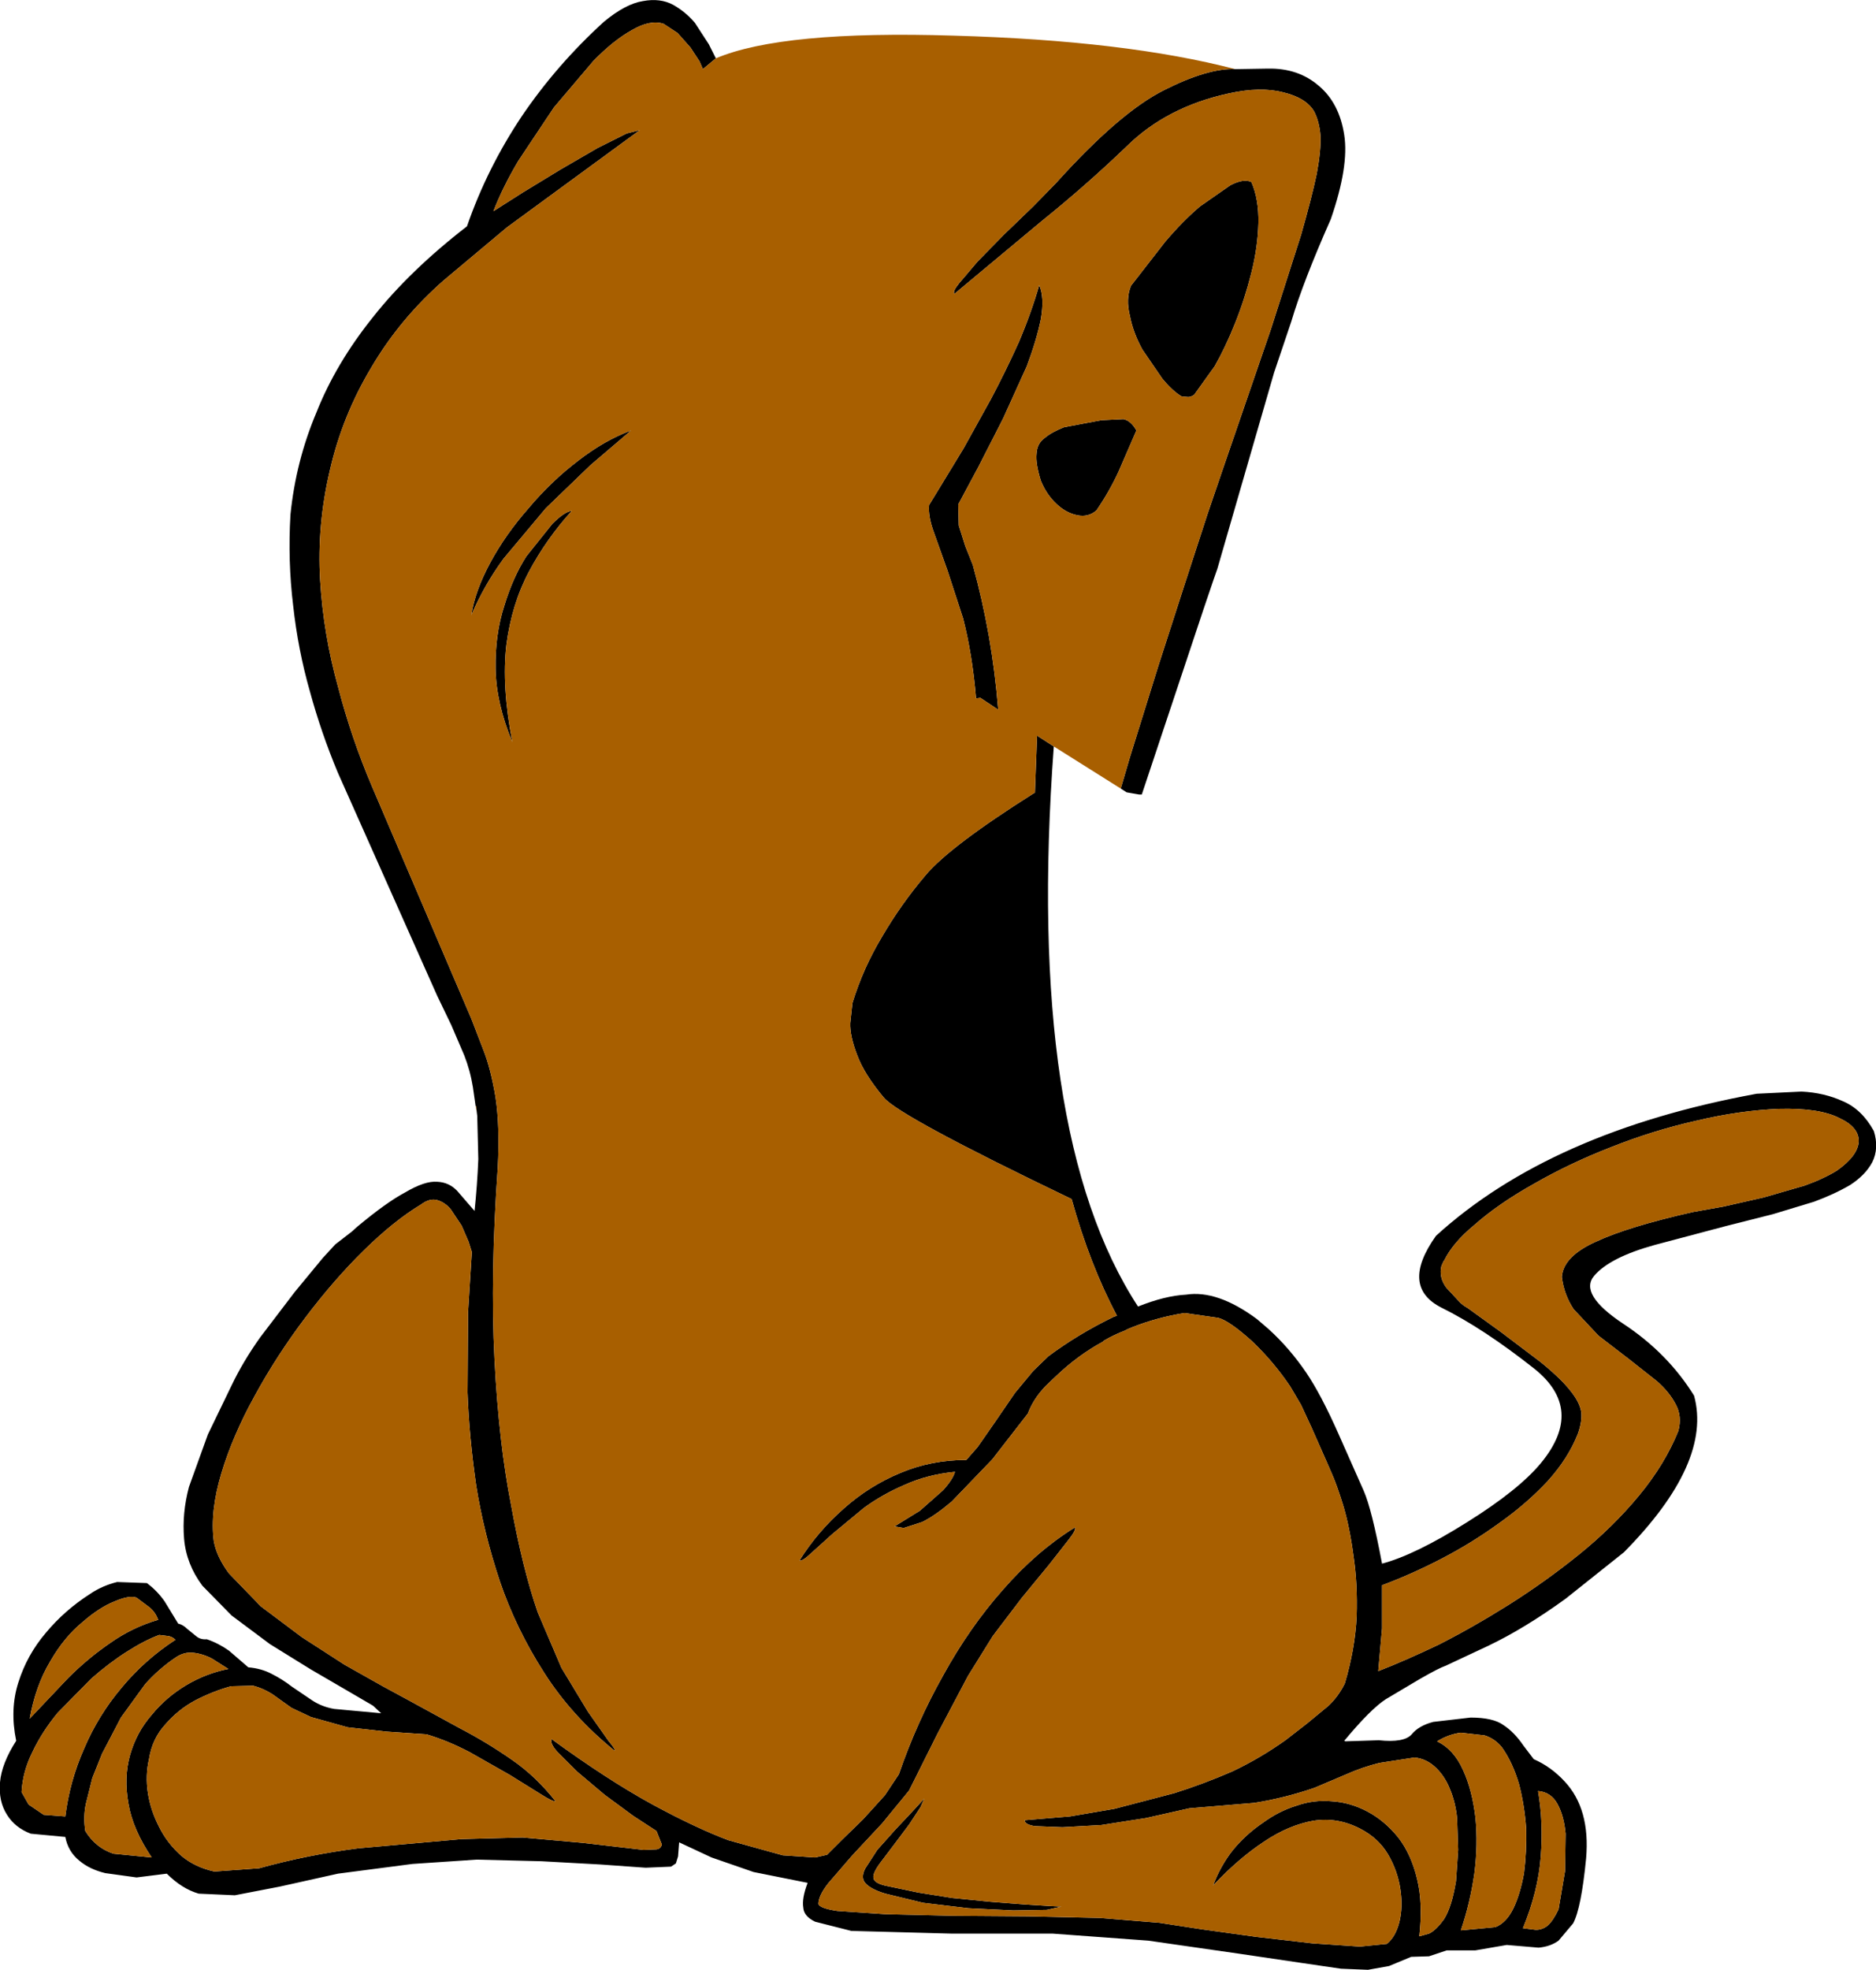 <?xml version="1.0" encoding="UTF-8" standalone="no"?>
<svg xmlns:xlink="http://www.w3.org/1999/xlink" height="182.35px" width="173.75px" xmlns="http://www.w3.org/2000/svg">
  <g transform="matrix(1.0, 0.0, 0.0, 1.0, 382.25, 83.3)">
    <path d="M-315.95 -77.9 L-317.15 -76.9 -317.45 -77.6 -318.3 -78.9 -319.5 -80.25 -320.8 -81.1 Q-322.05 -81.5 -323.75 -80.5 -325.45 -79.55 -327.3 -77.65 L-330.95 -73.35 -334.25 -68.4 Q-335.7 -65.95 -336.55 -63.75 L-333.8 -65.5 -330.35 -67.6 -326.9 -69.6 -324.2 -70.95 -323.0 -71.25 -329.15 -66.75 -335.3 -62.25 -341.15 -57.35 Q-345.2 -53.8 -347.85 -49.3 -350.55 -44.8 -351.7 -39.75 -352.9 -34.65 -352.6 -29.6 -352.3 -24.6 -350.95 -19.75 -349.7 -14.95 -347.8 -10.5 L-338.6 11.0 -337.5 13.85 Q-336.8 15.6 -336.35 18.3 -335.95 21.0 -336.15 24.8 -336.85 34.75 -336.45 42.55 -336.05 50.3 -334.9 56.1 -333.85 61.9 -332.45 65.95 L-330.25 71.1 -327.8 75.15 -325.9 77.85 Q-325.15 78.75 -325.35 78.75 -329.3 75.55 -331.85 71.55 -334.45 67.5 -335.95 63.1 -337.45 58.6 -338.15 54.2 -338.8 49.7 -338.95 45.6 L-338.9 38.15 -338.55 32.6 -338.85 31.65 -339.5 30.15 -340.5 28.65 Q-341.05 28.0 -341.75 27.8 -342.45 27.6 -343.25 28.2 -345.75 29.7 -348.55 32.45 -351.3 35.15 -353.95 38.65 -356.6 42.15 -358.65 45.9 -360.7 49.6 -361.75 53.1 -362.8 56.6 -362.45 59.35 -362.2 60.8 -361.05 62.35 L-358.1 65.4 -354.3 68.25 -350.35 70.8 -346.8 72.8 -344.4 74.1 -339.55 76.75 Q-337.15 78.0 -334.85 79.6 -332.6 81.15 -330.8 83.45 -331.05 83.5 -332.15 82.8 L-335.05 81.0 -338.75 78.9 Q-340.75 77.85 -342.75 77.25 L-346.45 77.0 -350.05 76.6 -353.45 75.65 -355.25 74.8 -357.0 73.55 Q-357.85 73.0 -358.8 72.75 L-360.85 72.8 Q-362.5 73.25 -364.15 74.1 -365.75 74.95 -366.95 76.35 -368.15 77.65 -368.45 79.55 -368.8 81.05 -368.55 82.7 -368.3 84.3 -367.5 85.85 -366.75 87.35 -365.45 88.5 -364.2 89.55 -362.4 89.95 L-358.25 89.65 Q-353.75 88.4 -349.05 87.8 L-339.5 86.95 -333.85 86.8 -328.25 87.3 -322.65 87.95 -321.45 87.9 Q-321.05 87.85 -320.95 87.45 L-321.45 86.2 -323.6 84.8 -326.25 82.85 -328.8 80.7 -330.65 78.85 Q-331.35 78.05 -331.15 77.7 -326.0 81.45 -321.9 83.7 -317.85 85.9 -314.8 87.05 L-309.75 88.45 -306.75 88.65 -305.65 88.4 -304.3 87.05 -302.3 85.1 -300.3 82.9 -299.0 80.95 Q-297.35 76.15 -294.9 71.8 -292.45 67.35 -289.35 63.85 -286.25 60.3 -282.7 58.1 -282.55 58.3 -283.25 59.2 L-285.05 61.5 -287.6 64.6 -290.3 68.15 -292.6 71.85 -295.4 77.15 -298.05 82.45 -300.55 85.5 -303.35 88.5 -305.55 91.05 Q-306.45 92.2 -306.45 92.95 -306.35 93.35 -304.7 93.6 L-300.25 93.9 -294.0 94.05 -287.05 94.1 -280.35 94.25 -274.85 94.7 -270.95 95.3 -265.9 96.0 -260.7 96.6 -256.3 96.9 -253.8 96.65 Q-253.0 96.0 -252.65 94.65 -252.3 93.25 -252.55 91.6 -252.8 89.9 -253.7 88.35 -254.6 86.85 -256.25 86.0 -258.35 84.9 -260.6 85.25 -262.9 85.65 -265.2 87.2 -267.55 88.75 -269.9 91.25 -269.2 89.4 -268.05 87.95 -266.85 86.5 -265.3 85.45 -263.8 84.35 -262.15 83.85 -260.6 83.3 -258.9 83.45 -257.2 83.55 -255.6 84.4 -254.0 85.25 -252.75 86.8 -251.55 88.35 -251.0 90.65 -250.45 92.9 -250.8 95.95 L-249.9 95.7 Q-249.25 95.4 -248.5 94.35 -247.8 93.25 -247.4 90.85 L-247.2 87.95 -247.3 85.0 Q-247.45 83.55 -247.95 82.35 -248.4 81.2 -249.2 80.4 -250.1 79.5 -251.25 79.4 L-254.5 79.9 Q-256.1 80.3 -257.55 80.95 L-260.5 82.2 Q-263.25 83.15 -266.1 83.6 L-272.1 84.1 -276.1 85.0 -280.25 85.65 -283.85 85.85 -286.4 85.75 Q-287.35 85.6 -287.35 85.2 L-283.15 84.85 -279.05 84.15 -273.5 82.7 Q-270.8 81.85 -268.15 80.7 -265.6 79.5 -263.2 77.8 L-261.2 76.25 -259.2 74.6 Q-258.3 73.75 -257.7 72.55 -256.75 69.35 -256.6 66.35 -256.5 63.3 -256.9 60.7 -257.25 58.05 -257.85 56.05 -258.45 54.1 -258.95 53.0 L-259.45 51.85 -260.8 48.8 -261.75 46.75 -262.75 45.05 Q-264.3 42.75 -266.3 40.85 -268.35 39.0 -269.4 38.7 L-272.55 38.25 Q-275.05 38.65 -277.35 39.55 L-277.95 39.8 -278.0 39.85 Q-279.05 40.25 -280.0 40.8 L-280.1 40.9 Q-282.4 42.15 -284.4 44.05 L-285.4 45.0 Q-286.55 46.2 -287.05 47.55 L-290.35 51.8 -294.1 55.7 Q-295.7 57.05 -296.85 57.6 L-298.55 58.15 -299.4 58.0 -297.05 56.55 -294.9 54.65 Q-294.0 53.65 -293.8 52.95 -296.35 53.2 -298.45 54.15 -300.55 55.05 -302.25 56.3 L-305.15 58.7 -307.2 60.55 Q-307.95 61.25 -308.2 61.15 -306.5 58.45 -304.1 56.35 -301.75 54.25 -298.85 53.05 -296.0 51.85 -292.75 51.85 L-291.7 50.65 -290.1 48.35 -288.25 45.65 -286.55 43.6 -285.15 42.25 Q-282.4 40.2 -279.1 38.6 L-278.8 38.5 Q-281.3 33.8 -283.0 27.7 -298.95 20.05 -300.4 18.3 -302.2 16.15 -302.85 14.4 -303.55 12.6 -303.5 11.4 L-303.3 9.55 Q-302.3 6.3 -300.55 3.4 -298.8 0.4 -296.55 -2.25 -294.3 -4.95 -286.45 -9.9 L-286.4 -9.9 -286.2 -15.2 -284.65 -14.2 Q-287.3 21.65 -276.85 37.65 -274.35 36.65 -272.4 36.55 -269.5 36.1 -265.85 38.8 L-264.8 39.7 Q-262.85 41.45 -261.25 43.8 -259.9 45.8 -258.3 49.4 L-255.95 54.7 Q-255.2 56.4 -254.25 61.45 -251.2 60.65 -246.35 57.6 -241.55 54.6 -239.5 52.1 -235.45 47.15 -240.15 43.4 -244.9 39.65 -248.75 37.75 -252.6 35.8 -249.25 31.1 -238.65 21.45 -219.55 17.95 L-215.4 17.75 Q-213.3 17.85 -211.55 18.65 -209.8 19.4 -208.7 21.4 -208.2 23.0 -208.85 24.3 -209.5 25.5 -210.9 26.4 -212.35 27.25 -214.25 27.95 L-218.05 29.1 -222.4 30.2 -229.0 31.95 Q-233.15 33.1 -234.6 34.8 -236.05 36.5 -231.9 39.25 -227.8 41.95 -225.35 45.9 -223.65 52.1 -231.85 60.4 L-237.25 64.7 Q-241.05 67.45 -244.4 69.05 L-248.35 70.9 Q-248.95 71.1 -250.7 72.1 L-253.9 74.0 Q-255.3 74.9 -257.75 77.85 L-257.65 77.9 -254.55 77.8 Q-252.2 78.05 -251.5 77.25 -250.85 76.45 -249.5 76.1 L-246.05 75.7 Q-243.95 75.7 -243.0 76.4 -242.0 77.05 -241.15 78.3 L-240.2 79.55 Q-238.6 80.25 -237.35 81.6 -234.95 84.15 -235.35 88.75 -235.8 93.35 -236.55 94.75 L-237.9 96.35 Q-238.65 96.9 -239.75 97.0 L-242.7 96.75 -245.6 97.25 -248.25 97.25 -249.9 97.8 -251.55 97.85 -253.6 98.7 -255.55 99.05 -258.05 98.95 -261.8 98.4 -267.55 97.55 -275.9 96.35 -284.75 95.7 -294.1 95.7 -303.4 95.45 -306.75 94.6 Q-307.8 94.1 -307.85 93.3 -308.0 92.45 -307.45 91.0 L-312.45 90.0 -316.35 88.65 -319.35 87.25 -319.45 88.55 -319.65 89.2 -320.1 89.5 -322.45 89.6 -326.65 89.3 -332.1 89.0 -338.1 88.85 -344.05 89.25 -350.95 90.15 -356.35 91.35 -360.5 92.15 -363.85 92.0 Q-365.4 91.55 -366.8 90.15 L-369.6 90.5 -372.5 90.1 Q-373.95 89.75 -374.9 88.95 -375.95 88.1 -376.2 86.75 L-379.4 86.45 Q-380.85 85.9 -381.6 84.7 -382.4 83.45 -382.25 81.7 -382.1 79.95 -380.75 77.85 -381.35 74.95 -380.55 72.45 -379.75 69.9 -378.0 67.85 -376.25 65.75 -373.9 64.25 -372.8 63.5 -371.4 63.15 L-368.65 63.25 Q-367.7 63.95 -367.0 64.95 L-365.75 67.0 Q-365.3 67.1 -364.9 67.5 L-364.1 68.15 Q-363.7 68.5 -363.1 68.45 -362.05 68.8 -361.05 69.5 L-359.25 71.05 Q-358.05 71.15 -357.1 71.65 -356.1 72.15 -355.2 72.85 L-353.35 74.1 Q-352.45 74.7 -351.3 74.9 L-346.95 75.3 -347.7 74.6 -350.1 73.2 -353.45 71.25 -357.25 68.9 -360.8 66.25 -363.5 63.5 Q-365.0 61.5 -365.2 59.15 -365.4 56.8 -364.75 54.35 L-363.0 49.5 -360.8 44.95 Q-359.75 42.75 -358.15 40.5 L-354.95 36.3 -352.35 33.15 -351.2 31.9 -349.65 30.7 -349.15 30.25 Q-346.45 28.0 -344.75 27.1 -342.9 26.0 -341.75 26.1 -340.65 26.15 -339.9 26.95 L-338.3 28.8 Q-338.05 26.45 -337.95 24.0 L-338.05 20.0 -338.1 19.6 -338.15 19.1 -338.2 19.1 -338.45 17.35 Q-338.7 15.8 -339.25 14.4 L-340.45 11.6 -341.75 8.9 -350.95 -11.75 Q-352.5 -15.45 -353.55 -19.3 -354.65 -23.15 -355.1 -27.25 -355.6 -31.35 -355.35 -35.65 -354.85 -40.6 -352.95 -45.1 -351.15 -49.65 -347.7 -53.95 -344.3 -58.25 -339.0 -62.35 -337.15 -67.7 -333.95 -72.5 -330.7 -77.3 -326.3 -81.3 -324.3 -82.95 -322.7 -83.2 -321.1 -83.5 -319.9 -82.85 -318.75 -82.2 -317.9 -81.2 L-316.6 -79.2 -315.95 -77.9 M-278.45 -10.3 L-277.6 -13.2 -275.0 -21.55 -272.5 -29.3 -270.4 -35.75 -268.95 -40.0 -264.55 -52.8 -261.75 -61.55 Q-260.75 -65.05 -260.3 -67.2 -259.9 -69.35 -259.95 -70.7 -260.05 -72.05 -260.55 -73.0 -261.3 -74.25 -263.4 -74.75 -265.5 -75.3 -268.45 -74.65 -274.2 -73.4 -277.9 -69.75 -281.65 -66.15 -285.75 -62.85 L-293.85 -56.1 Q-294.05 -56.3 -293.4 -57.1 L-291.7 -59.1 -289.25 -61.6 -286.55 -64.2 -284.45 -66.35 Q-278.55 -72.9 -274.45 -74.95 -270.4 -77.0 -267.85 -76.9 L-264.8 -76.95 Q-262.0 -77.0 -260.1 -75.35 -258.2 -73.75 -257.75 -70.8 -257.3 -67.9 -259.0 -63.0 -261.55 -57.25 -262.65 -53.55 L-264.25 -48.8 -269.5 -30.65 -269.85 -29.65 -270.75 -27.0 -273.2 -19.65 -276.2 -10.65 -276.5 -9.75 -276.75 -9.75 -277.9 -9.95 -278.45 -10.3 M-336.85 -31.2 Q-335.45 -33.8 -333.3 -36.25 -331.2 -38.75 -328.7 -40.65 -326.25 -42.55 -323.8 -43.45 L-327.55 -40.25 -331.7 -36.25 -335.6 -31.6 Q-337.4 -29.15 -338.6 -26.35 -338.25 -28.6 -336.85 -31.2 M-333.25 -30.4 Q-334.85 -27.4 -335.35 -23.6 -335.8 -19.8 -334.8 -14.6 -336.3 -18.2 -336.35 -21.4 -336.4 -24.6 -335.55 -27.2 -334.75 -29.85 -333.5 -31.8 L-331.1 -34.8 Q-329.95 -35.95 -329.3 -36.0 -331.65 -33.4 -333.25 -30.4 M-268.3 -66.15 Q-267.05 -66.8 -266.35 -66.45 -265.65 -64.85 -265.7 -62.65 -265.75 -60.45 -266.35 -58.05 -266.95 -55.65 -267.85 -53.4 -268.75 -51.15 -269.75 -49.4 L-271.65 -46.75 Q-271.95 -46.55 -272.2 -46.55 L-272.8 -46.6 Q-273.6 -47.05 -274.6 -48.25 L-276.45 -50.95 Q-277.3 -52.5 -277.6 -54.05 -278.0 -55.65 -277.5 -56.85 L-274.35 -60.9 Q-272.7 -62.85 -271.1 -64.2 L-268.3 -66.15 M-286.0 -56.9 Q-285.5 -55.75 -285.85 -53.75 -286.25 -51.8 -287.15 -49.4 L-289.35 -44.55 -291.65 -40.05 -293.5 -36.6 -293.45 -34.65 -292.85 -32.75 -292.15 -31.0 Q-290.35 -24.5 -289.8 -17.6 L-291.45 -18.7 -291.85 -18.65 Q-292.2 -22.75 -293.05 -26.05 L-294.5 -30.5 -295.75 -34.0 Q-296.3 -35.5 -296.2 -36.55 L-295.1 -38.35 -293.0 -41.8 -290.45 -46.4 Q-289.1 -48.95 -287.9 -51.6 -286.75 -54.3 -286.0 -56.9 M-286.25 -41.3 Q-286.2 -42.25 -285.5 -42.75 -284.85 -43.3 -283.7 -43.75 L-280.25 -44.4 -278.2 -44.5 Q-277.5 -44.35 -277.0 -43.45 L-278.65 -39.65 Q-279.5 -37.8 -280.7 -36.05 -281.45 -35.4 -282.45 -35.6 -283.5 -35.8 -284.4 -36.65 -285.35 -37.55 -285.85 -38.8 -286.35 -40.4 -286.25 -41.3 M-237.25 86.45 Q-237.4 84.8 -238.0 83.7 -238.6 82.6 -239.8 82.5 -239.3 85.35 -239.55 88.6 -239.8 91.8 -241.2 95.2 L-240.0 95.35 Q-239.4 95.35 -238.9 94.95 -238.4 94.5 -237.9 93.45 L-237.3 89.9 -237.25 86.45 M-240.9 86.0 Q-241.05 83.85 -241.55 81.9 -242.15 79.85 -243.15 78.45 -243.8 77.65 -244.75 77.35 L-246.95 77.1 Q-248.1 77.25 -249.15 77.9 -247.6 78.65 -246.75 80.55 -245.9 82.4 -245.6 84.95 -245.35 87.45 -245.7 90.15 -246.1 92.9 -246.95 95.4 L-243.75 95.1 Q-242.75 94.7 -242.1 93.4 -241.45 92.05 -241.1 90.1 -240.85 88.15 -240.9 86.0 M-210.1 22.4 Q-210.05 21.05 -211.9 20.2 -213.75 19.25 -217.5 19.35 -221.15 19.5 -225.15 20.45 -229.15 21.35 -233.05 22.9 -236.9 24.4 -240.2 26.3 -243.5 28.15 -245.7 30.1 -247.7 31.75 -248.5 33.4 L-248.55 33.45 -248.75 33.9 Q-249.0 34.95 -248.3 35.9 L-247.0 37.3 -246.7 37.55 -246.3 37.8 -243.25 40.0 -239.55 42.8 Q-237.65 44.35 -236.8 45.45 -235.95 46.5 -235.8 47.4 -235.7 48.25 -236.1 49.4 -237.0 51.7 -238.9 53.8 -240.85 55.9 -243.4 57.7 -245.95 59.55 -248.75 61.0 -251.55 62.45 -254.25 63.45 L-254.25 67.45 -254.6 71.4 Q-252.15 70.45 -249.0 68.95 -245.85 67.35 -242.5 65.25 -239.1 63.1 -236.0 60.6 -232.85 58.05 -230.45 55.15 -228.05 52.25 -226.8 49.15 -226.45 47.8 -227.05 46.7 -227.65 45.55 -228.8 44.55 L-231.4 42.5 -234.2 40.35 -236.5 37.9 Q-237.4 36.55 -237.6 34.9 -237.45 33.0 -234.45 31.65 -231.45 30.25 -225.45 28.9 L-222.65 28.4 -218.9 27.55 -215.1 26.45 Q-213.3 25.8 -212.1 25.05 -210.2 23.7 -210.1 22.4 M-298.05 85.6 L-299.4 87.4 -300.65 89.05 Q-301.45 90.1 -301.35 90.55 -301.3 91.0 -300.3 91.25 L-297.2 91.9 -294.05 92.4 -290.55 92.75 -287.35 93.0 -284.95 93.15 -283.95 93.2 -285.3 93.5 -288.4 93.55 -292.55 93.35 -296.75 92.85 -300.25 92.0 Q-301.75 91.55 -302.2 90.9 -302.5 90.4 -302.1 89.65 L-301.0 87.95 -299.35 86.1 -297.75 84.4 -296.65 83.2 -297.0 84.0 -298.05 85.6 M-366.0 70.15 Q-367.55 71.2 -368.8 72.6 L-371.05 75.7 -372.8 79.05 -373.7 81.3 -374.3 83.7 Q-374.55 84.9 -374.35 86.2 -373.4 87.75 -371.75 88.3 L-368.2 88.65 Q-369.95 86.05 -370.35 83.7 -370.8 81.25 -370.2 79.15 -369.6 77.05 -368.2 75.45 -366.85 73.8 -365.0 72.7 -363.15 71.6 -361.1 71.2 L-362.6 70.25 Q-363.45 69.8 -364.35 69.7 -365.2 69.6 -366.0 70.15 M-370.5 69.6 Q-372.15 70.65 -373.8 72.1 L-376.9 75.25 Q-378.35 77.0 -379.25 78.9 -380.15 80.7 -380.25 82.6 L-379.6 83.75 -378.2 84.7 -376.2 84.85 Q-375.8 81.6 -374.45 78.55 -373.15 75.5 -371.0 72.95 -368.85 70.35 -366.0 68.5 -366.3 68.2 -366.7 68.15 L-367.5 68.05 Q-368.85 68.55 -370.5 69.6 M-374.65 66.9 Q-376.3 68.25 -377.6 70.5 -378.95 72.75 -379.5 75.8 L-375.95 72.05 Q-374.1 70.2 -372.05 68.8 -370.0 67.35 -367.6 66.65 -367.85 65.95 -368.4 65.5 L-369.6 64.6 Q-370.25 64.35 -371.65 64.95 -373.05 65.5 -374.65 66.9" fill="#000000" fill-rule="evenodd" stroke="none"/>
    <path d="M-284.65 -14.2 L-286.2 -15.2 -286.4 -9.9 -286.45 -9.9 Q-294.3 -4.95 -296.55 -2.25 -298.8 0.4 -300.55 3.4 -302.3 6.3 -303.3 9.55 L-303.5 11.4 Q-303.55 12.6 -302.85 14.4 -302.2 16.15 -300.4 18.3 -298.95 20.05 -283.0 27.7 -281.3 33.8 -278.8 38.5 L-279.1 38.6 Q-282.4 40.2 -285.15 42.25 L-286.55 43.6 -288.25 45.65 -290.1 48.35 -291.7 50.65 -292.75 51.85 Q-296.0 51.85 -298.85 53.05 -301.75 54.25 -304.1 56.35 -306.5 58.45 -308.2 61.15 -307.95 61.25 -307.2 60.55 L-305.15 58.7 -302.25 56.3 Q-300.55 55.05 -298.45 54.15 -296.35 53.2 -293.8 52.95 -294.0 53.65 -294.9 54.65 L-297.05 56.55 -299.4 58.0 -298.55 58.15 -296.85 57.6 Q-295.7 57.05 -294.1 55.7 L-290.35 51.8 -287.05 47.55 Q-286.55 46.2 -285.4 45.0 L-284.4 44.05 Q-282.4 42.15 -280.1 40.9 L-280.0 40.8 Q-279.05 40.25 -278.0 39.85 L-277.95 39.8 -277.35 39.55 Q-275.05 38.65 -272.55 38.25 L-269.4 38.7 Q-268.35 39.0 -266.3 40.85 -264.3 42.75 -262.75 45.05 L-261.75 46.75 -260.8 48.8 -259.45 51.85 -258.95 53.0 Q-258.45 54.1 -257.85 56.05 -257.25 58.05 -256.9 60.7 -256.5 63.3 -256.6 66.35 -256.75 69.35 -257.7 72.55 -258.3 73.75 -259.2 74.6 L-261.2 76.25 -263.2 77.8 Q-265.6 79.5 -268.15 80.7 -270.8 81.85 -273.5 82.7 L-279.05 84.15 -283.15 84.85 -287.35 85.2 Q-287.35 85.6 -286.4 85.75 L-283.85 85.85 -280.25 85.65 -276.1 85.0 -272.1 84.1 -266.1 83.6 Q-263.25 83.15 -260.5 82.2 L-257.55 80.95 Q-256.1 80.3 -254.5 79.9 L-251.25 79.4 Q-250.1 79.5 -249.2 80.4 -248.4 81.2 -247.95 82.35 -247.45 83.55 -247.3 85.0 L-247.2 87.95 -247.4 90.85 Q-247.8 93.25 -248.5 94.35 -249.25 95.4 -249.9 95.7 L-250.8 95.95 Q-250.45 92.9 -251.0 90.65 -251.55 88.35 -252.75 86.8 -254.0 85.25 -255.6 84.4 -257.2 83.55 -258.9 83.45 -260.6 83.3 -262.15 83.85 -263.8 84.35 -265.3 85.45 -266.85 86.5 -268.05 87.95 -269.2 89.4 -269.9 91.25 -267.55 88.75 -265.2 87.2 -262.9 85.65 -260.6 85.25 -258.35 84.9 -256.25 86.0 -254.6 86.85 -253.7 88.35 -252.8 89.9 -252.55 91.6 -252.3 93.25 -252.65 94.65 -253.0 96.0 -253.8 96.65 L-256.3 96.9 -260.7 96.6 -265.9 96.0 -270.95 95.3 -274.85 94.7 -280.35 94.25 -287.05 94.1 -294.0 94.05 -300.25 93.9 -304.7 93.6 Q-306.35 93.35 -306.45 92.95 -306.45 92.2 -305.55 91.05 L-303.35 88.5 -300.55 85.5 -298.05 82.45 -295.4 77.15 -292.6 71.85 -290.3 68.15 -287.6 64.6 -285.05 61.5 -283.25 59.2 Q-282.55 58.3 -282.7 58.1 -286.25 60.3 -289.35 63.85 -292.45 67.35 -294.9 71.8 -297.35 76.15 -299.0 80.95 L-300.3 82.9 -302.3 85.1 -304.3 87.05 -305.65 88.4 -306.75 88.65 -309.75 88.45 -314.8 87.05 Q-317.85 85.9 -321.9 83.7 -326.0 81.45 -331.15 77.7 -331.35 78.05 -330.65 78.85 L-328.8 80.7 -326.25 82.85 -323.6 84.8 -321.45 86.2 -320.95 87.45 Q-321.05 87.85 -321.45 87.9 L-322.65 87.95 -328.25 87.3 -333.85 86.8 -339.5 86.95 -349.05 87.8 Q-353.75 88.4 -358.25 89.65 L-362.4 89.95 Q-364.2 89.55 -365.45 88.5 -366.75 87.35 -367.5 85.85 -368.3 84.3 -368.55 82.7 -368.8 81.05 -368.45 79.55 -368.15 77.65 -366.95 76.35 -365.75 74.95 -364.15 74.1 -362.5 73.25 -360.85 72.8 L-358.8 72.75 Q-357.85 73.0 -357.0 73.55 L-355.25 74.8 -353.45 75.65 -350.05 76.6 -346.45 77.0 -342.75 77.25 Q-340.75 77.85 -338.75 78.9 L-335.05 81.0 -332.15 82.8 Q-331.05 83.5 -330.8 83.45 -332.6 81.15 -334.85 79.6 -337.15 78.0 -339.55 76.75 L-344.4 74.1 -346.8 72.8 -350.35 70.8 -354.3 68.25 -358.1 65.4 -361.05 62.35 Q-362.2 60.8 -362.45 59.35 -362.8 56.6 -361.75 53.1 -360.7 49.6 -358.65 45.9 -356.6 42.15 -353.95 38.65 -351.3 35.15 -348.55 32.45 -345.75 29.7 -343.25 28.2 -342.45 27.6 -341.75 27.8 -341.05 28.0 -340.5 28.65 L-339.5 30.15 -338.85 31.65 -338.55 32.6 -338.9 38.15 -338.95 45.6 Q-338.8 49.7 -338.15 54.2 -337.45 58.6 -335.95 63.1 -334.45 67.5 -331.85 71.55 -329.3 75.55 -325.35 78.75 -325.15 78.75 -325.9 77.85 L-327.8 75.15 -330.25 71.1 -332.45 65.95 Q-333.85 61.9 -334.9 56.1 -336.05 50.3 -336.45 42.55 -336.85 34.75 -336.15 24.8 -335.95 21.0 -336.35 18.3 -336.8 15.6 -337.5 13.85 L-338.6 11.0 -347.8 -10.5 Q-349.7 -14.95 -350.95 -19.75 -352.3 -24.6 -352.6 -29.6 -352.9 -34.65 -351.7 -39.75 -350.55 -44.8 -347.85 -49.3 -345.2 -53.8 -341.15 -57.35 L-335.3 -62.25 -329.15 -66.75 -323.0 -71.25 -324.2 -70.95 -326.9 -69.6 -330.35 -67.6 -333.8 -65.5 -336.55 -63.75 Q-335.7 -65.95 -334.25 -68.4 L-330.95 -73.35 -327.3 -77.65 Q-325.45 -79.55 -323.75 -80.5 -322.05 -81.5 -320.8 -81.1 L-319.5 -80.25 -318.3 -78.9 -317.45 -77.6 -317.15 -76.9 -315.95 -77.9 Q-309.8 -80.5 -293.9 -80.0 -278.0 -79.55 -267.85 -76.9 -270.4 -77.0 -274.45 -74.95 -278.55 -72.9 -284.45 -66.35 L-286.55 -64.2 -289.25 -61.6 -291.7 -59.1 -293.4 -57.1 Q-294.05 -56.3 -293.85 -56.1 L-285.75 -62.85 Q-281.65 -66.15 -277.9 -69.75 -274.2 -73.4 -268.45 -74.65 -265.5 -75.3 -263.4 -74.75 -261.3 -74.25 -260.55 -73.0 -260.05 -72.05 -259.95 -70.7 -259.9 -69.35 -260.3 -67.2 -260.75 -65.05 -261.75 -61.55 L-264.55 -52.8 -268.95 -40.0 -270.4 -35.75 -272.5 -29.3 -275.0 -21.55 -277.6 -13.2 -278.45 -10.3 -284.65 -14.2 M-338.2 19.1 L-338.15 19.1 -338.1 19.6 -338.2 19.1 M-333.25 -30.4 Q-331.65 -33.4 -329.3 -36.0 -329.95 -35.95 -331.1 -34.8 L-333.5 -31.8 Q-334.75 -29.85 -335.55 -27.2 -336.4 -24.6 -336.35 -21.4 -336.3 -18.2 -334.8 -14.6 -335.8 -19.8 -335.35 -23.6 -334.85 -27.4 -333.25 -30.4 M-336.85 -31.2 Q-338.25 -28.6 -338.6 -26.35 -337.4 -29.15 -335.6 -31.6 L-331.7 -36.25 -327.55 -40.25 -323.8 -43.45 Q-326.25 -42.55 -328.7 -40.65 -331.2 -38.75 -333.3 -36.25 -335.45 -33.8 -336.85 -31.2 M-268.3 -66.15 L-271.1 -64.2 Q-272.7 -62.85 -274.35 -60.9 L-277.5 -56.85 Q-278.0 -55.65 -277.6 -54.05 -277.3 -52.5 -276.45 -50.95 L-274.6 -48.25 Q-273.6 -47.05 -272.8 -46.6 L-272.2 -46.55 Q-271.95 -46.55 -271.65 -46.75 L-269.75 -49.4 Q-268.75 -51.15 -267.85 -53.4 -266.95 -55.65 -266.35 -58.05 -265.75 -60.45 -265.7 -62.65 -265.65 -64.85 -266.35 -66.45 -267.05 -66.8 -268.3 -66.15 M-286.0 -56.9 Q-286.75 -54.3 -287.9 -51.6 -289.1 -48.95 -290.45 -46.4 L-293.0 -41.8 -295.1 -38.35 -296.2 -36.55 Q-296.3 -35.5 -295.75 -34.0 L-294.5 -30.5 -293.05 -26.05 Q-292.2 -22.75 -291.85 -18.65 L-291.45 -18.7 -289.8 -17.6 Q-290.35 -24.5 -292.15 -31.0 L-292.85 -32.75 -293.45 -34.65 -293.5 -36.6 -291.65 -40.05 -289.35 -44.55 -287.15 -49.4 Q-286.25 -51.8 -285.85 -53.75 -285.5 -55.75 -286.0 -56.9 M-286.25 -41.3 Q-286.35 -40.4 -285.85 -38.8 -285.35 -37.55 -284.4 -36.65 -283.5 -35.8 -282.45 -35.6 -281.45 -35.4 -280.7 -36.05 -279.5 -37.8 -278.65 -39.65 L-277.0 -43.45 Q-277.5 -44.35 -278.2 -44.5 L-280.25 -44.4 -283.7 -43.75 Q-284.85 -43.3 -285.5 -42.75 -286.2 -42.25 -286.25 -41.3 M-210.1 22.4 Q-210.2 23.7 -212.1 25.05 -213.3 25.8 -215.1 26.45 L-218.9 27.55 -222.65 28.4 -225.45 28.9 Q-231.45 30.25 -234.45 31.65 -237.45 33.0 -237.6 34.9 -237.4 36.55 -236.5 37.9 L-234.2 40.35 -231.4 42.5 -228.8 44.55 Q-227.65 45.55 -227.05 46.7 -226.45 47.8 -226.8 49.15 -228.05 52.25 -230.45 55.15 -232.85 58.05 -236.0 60.6 -239.1 63.1 -242.5 65.25 -245.85 67.35 -249.0 68.95 -252.15 70.45 -254.6 71.4 L-254.25 67.45 -254.25 63.45 Q-251.55 62.45 -248.75 61.0 -245.95 59.55 -243.4 57.7 -240.85 55.9 -238.9 53.8 -237.0 51.7 -236.1 49.4 -235.7 48.25 -235.8 47.4 -235.95 46.5 -236.8 45.45 -237.65 44.35 -239.55 42.8 L-243.25 40.0 -246.3 37.8 -246.7 37.55 -247.0 37.3 -248.3 35.9 Q-249.0 34.95 -248.75 33.9 L-248.55 33.45 -248.5 33.4 Q-247.7 31.75 -245.7 30.1 -243.5 28.15 -240.2 26.3 -236.9 24.4 -233.05 22.9 -229.15 21.35 -225.15 20.45 -221.15 19.5 -217.5 19.35 -213.75 19.25 -211.9 20.2 -210.05 21.05 -210.1 22.4 M-240.9 86.0 Q-240.85 88.15 -241.1 90.1 -241.45 92.05 -242.1 93.4 -242.75 94.7 -243.75 95.1 L-246.95 95.4 Q-246.1 92.9 -245.7 90.15 -245.35 87.45 -245.6 84.95 -245.9 82.4 -246.75 80.55 -247.6 78.65 -249.15 77.9 -248.1 77.25 -246.95 77.1 L-244.75 77.35 Q-243.8 77.65 -243.15 78.45 -242.15 79.85 -241.55 81.9 -241.05 83.85 -240.9 86.0 M-237.25 86.45 L-237.3 89.9 -237.9 93.45 Q-238.4 94.5 -238.9 94.95 -239.4 95.35 -240.0 95.35 L-241.2 95.2 Q-239.8 91.8 -239.55 88.6 -239.3 85.35 -239.8 82.5 -238.6 82.6 -238.0 83.7 -237.4 84.8 -237.25 86.45 M-298.05 85.6 L-297.0 84.0 -296.65 83.2 -297.75 84.4 -299.35 86.1 -301.0 87.95 -302.1 89.65 Q-302.5 90.4 -302.2 90.9 -301.75 91.55 -300.25 92.0 L-296.75 92.85 -292.55 93.35 -288.4 93.55 -285.3 93.5 -283.95 93.2 -284.95 93.15 -287.35 93.0 -290.55 92.75 -294.05 92.4 -297.2 91.9 -300.3 91.25 Q-301.3 91.0 -301.35 90.55 -301.45 90.1 -300.65 89.05 L-299.4 87.4 -298.05 85.6 M-374.65 66.9 Q-373.05 65.5 -371.65 64.95 -370.25 64.35 -369.6 64.6 L-368.4 65.5 Q-367.85 65.95 -367.6 66.65 -370.0 67.35 -372.05 68.8 -374.1 70.2 -375.95 72.05 L-379.5 75.8 Q-378.95 72.75 -377.6 70.5 -376.3 68.25 -374.65 66.9 M-370.5 69.6 Q-368.85 68.55 -367.5 68.05 L-366.7 68.15 Q-366.3 68.2 -366.0 68.5 -368.85 70.35 -371.0 72.95 -373.15 75.5 -374.45 78.55 -375.8 81.6 -376.2 84.85 L-378.2 84.7 -379.6 83.75 -380.25 82.6 Q-380.15 80.7 -379.25 78.9 -378.35 77.0 -376.9 75.25 L-373.8 72.1 Q-372.15 70.65 -370.5 69.6 M-366.0 70.15 Q-365.2 69.6 -364.35 69.7 -363.45 69.8 -362.6 70.25 L-361.1 71.2 Q-363.15 71.6 -365.0 72.7 -366.85 73.8 -368.2 75.45 -369.6 77.05 -370.2 79.15 -370.8 81.25 -370.35 83.7 -369.95 86.05 -368.2 88.65 L-371.75 88.3 Q-373.4 87.75 -374.35 86.2 -374.55 84.9 -374.3 83.7 L-373.7 81.3 -372.8 79.05 -371.05 75.7 -368.8 72.6 Q-367.55 71.2 -366.0 70.15" fill="#a85f00" fill-rule="evenodd" stroke="none"/>
  </g>
</svg>

